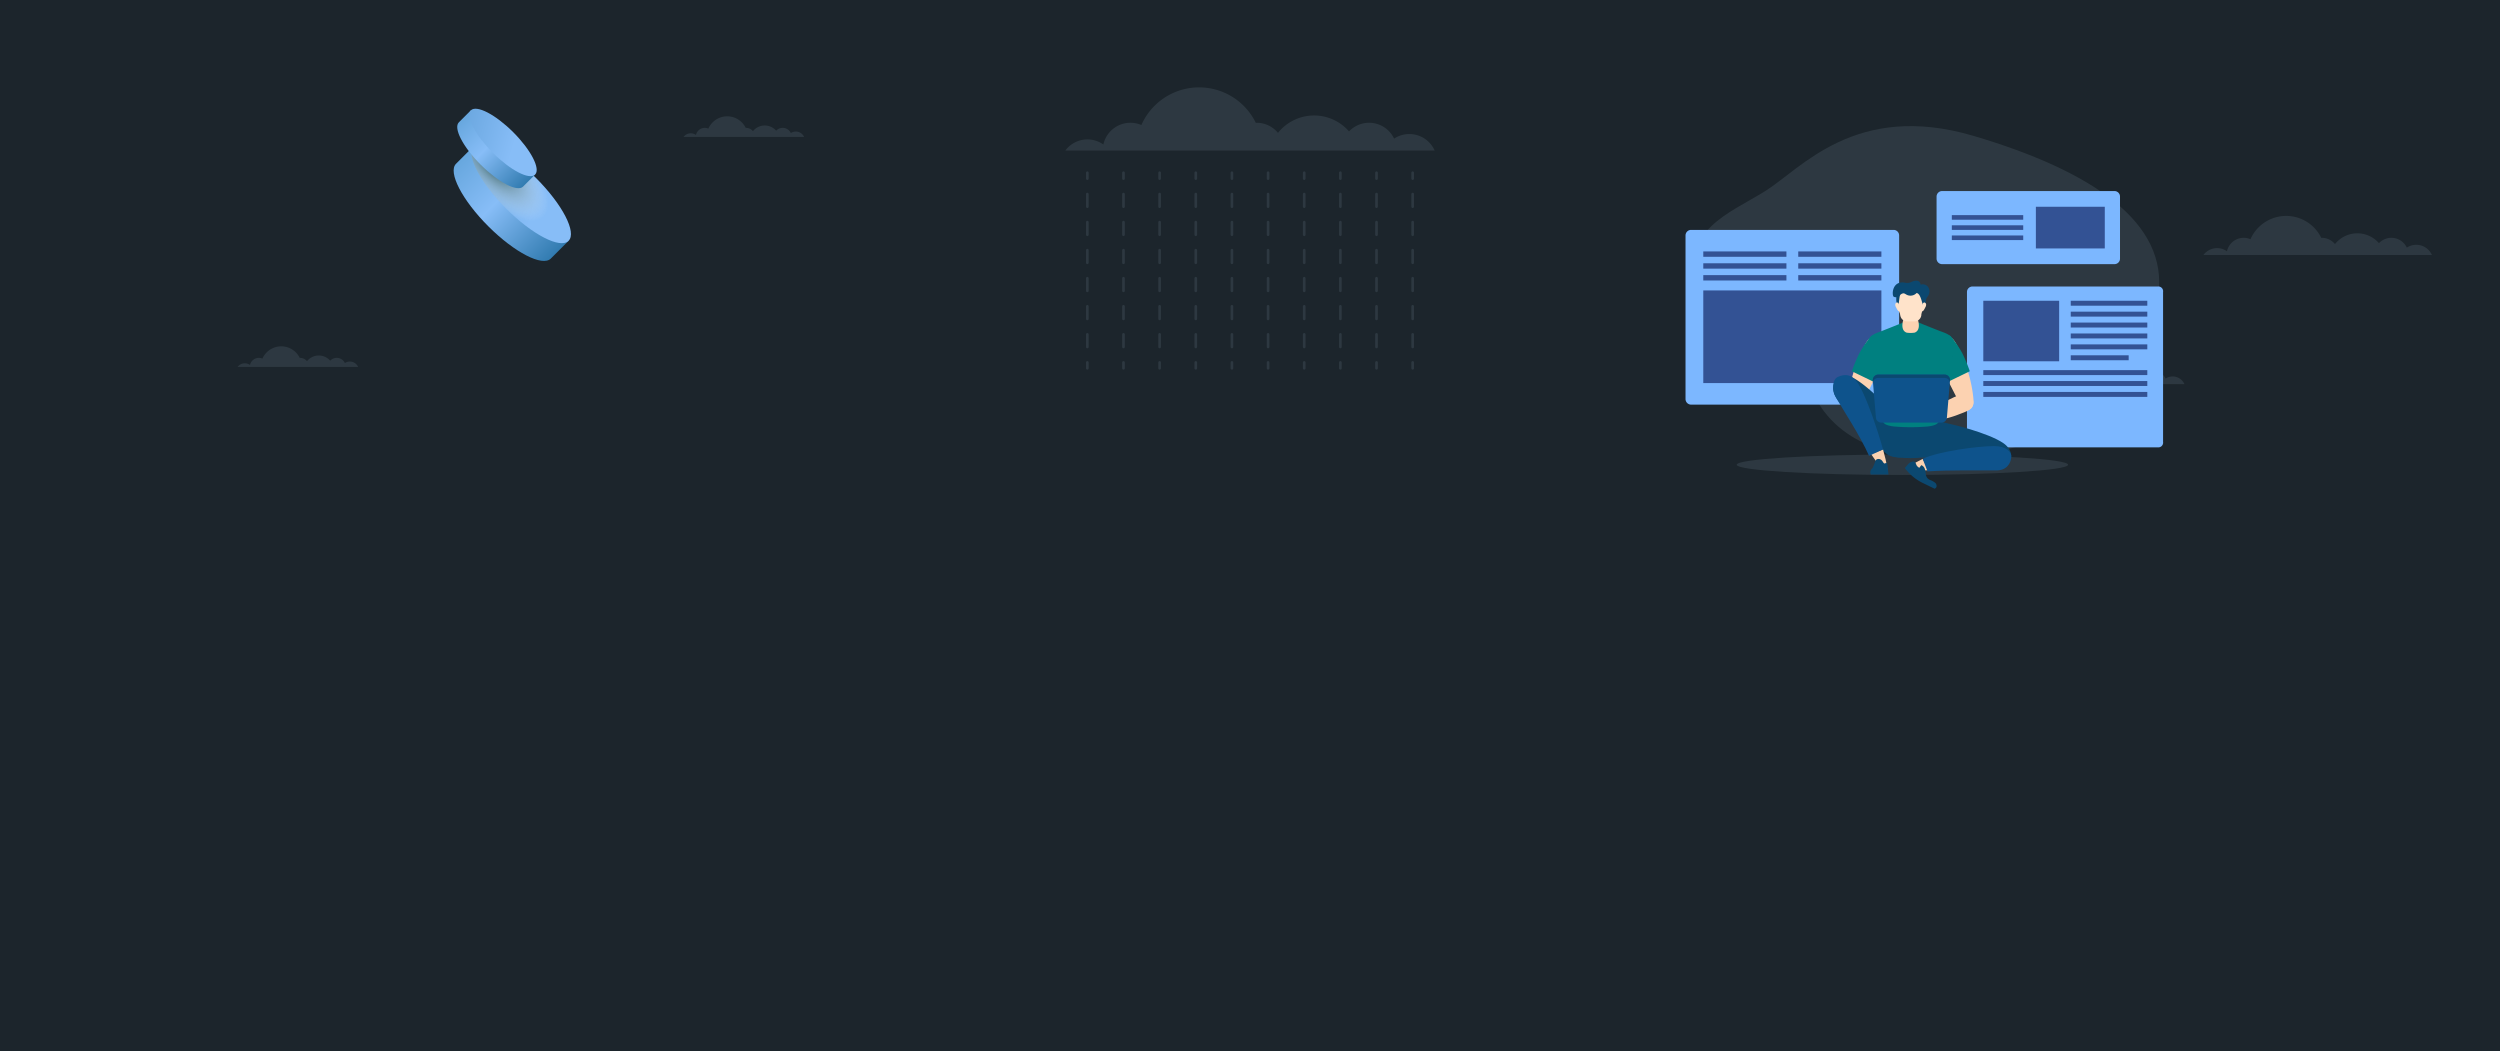 <svg xmlns="http://www.w3.org/2000/svg" xmlns:xlink="http://www.w3.org/1999/xlink" viewBox="0 0 1903 800"><defs><style>.cls-1,.cls-17,.cls-18{isolation:isolate;}.cls-2{fill:#1c252c;}.cls-3{fill:url(#linear-gradient);}.cls-4{fill:url(#linear-gradient-2);}.cls-5{mix-blend-mode:multiply;fill:url(#radial-gradient);}.cls-6{fill:url(#linear-gradient-3);}.cls-7{fill:url(#linear-gradient-4);}.cls-11,.cls-12,.cls-8{fill:none;}.cls-13,.cls-9{fill:#cbe8fe;}.cls-10,.cls-13,.cls-9{opacity:0.1;}.cls-11,.cls-12{stroke:#cbe8fe;stroke-linecap:round;stroke-miterlimit:10;stroke-width:2px;}.cls-12{stroke-dasharray:9.611 11.747;}.cls-13,.cls-20,.cls-22,.cls-23{fill-rule:evenodd;}.cls-14,.cls-17{opacity:0.11;}.cls-15,.cls-17,.cls-18{fill:#7cb7ff;}.cls-16{fill:#335294;}.cls-19{fill:#fcd2b1;}.cls-20{fill:teal;}.cls-21{fill:#f7b690;}.cls-22,.cls-26{fill:#0b4870;}.cls-23,.cls-25{fill:#0e538c;}.cls-24{fill:#ffe3ca;}</style><linearGradient id="linear-gradient" x1="9603.836" y1="-4157.389" x2="9706.456" y2="-4158.442" gradientTransform="translate(-9382.771 -3727.487) rotate(45)" gradientUnits="userSpaceOnUse"><stop offset="0" stop-color="#67a7de"/><stop offset="0.415" stop-color="#87bdf7"/><stop offset="1" stop-color="#317bb0"/></linearGradient><linearGradient id="linear-gradient-2" x1="9666.063" y1="-4181.329" x2="9498.067" y2="-4090.037" gradientTransform="translate(-3778.588 -9507.763) rotate(90)" gradientUnits="userSpaceOnUse"><stop offset="0" stop-color="#87bdf7"/><stop offset="1" stop-color="#317bb0"/></linearGradient><radialGradient id="radial-gradient" cx="9626.191" cy="-2791.093" r="53.614" gradientTransform="matrix(0, 1, -0.438, 0, -825.95, -9507.763)" gradientUnits="userSpaceOnUse"><stop offset="0" stop-color="#245155"/><stop offset="0.199" stop-color="#517578" stop-opacity="0.794"/><stop offset="1" stop-color="#fff" stop-opacity="0"/></radialGradient><linearGradient id="linear-gradient-3" x1="9461.41" y1="-4175.589" x2="9530.945" y2="-4176.302" gradientTransform="translate(-9293.009 -3645.117) rotate(45)" xlink:href="#linear-gradient"/><linearGradient id="linear-gradient-4" x1="9503.575" y1="-4191.81" x2="9389.741" y2="-4129.951" gradientTransform="translate(-3804.863 -9387.606) rotate(90)" xlink:href="#linear-gradient-2"/></defs><g class="cls-1"><g id="slide-03"><rect class="cls-2" width="1903" height="800"/><path class="cls-3" d="M360.649,111.14l-13.531,13.531c-6.352,6.352,4.652,27.656,24.579,47.582s41.23,30.931,47.582,24.579L432.81,183.3Z"/><ellipse class="cls-4" cx="396.729" cy="147.221" rx="16.267" ry="51.026" transform="translate(12.098 323.65) rotate(-45)"/><ellipse class="cls-5" cx="396.729" cy="147.221" rx="16.267" ry="51.026" transform="translate(12.098 323.65) rotate(-45)"/><path class="cls-6" d="M358.425,83.98l-9.168,9.168c-4.305,4.3,3.152,18.74,16.654,32.242s27.938,20.959,32.242,16.654l9.168-9.168Z"/><ellipse class="cls-7" cx="382.873" cy="108.428" rx="11.022" ry="34.575" transform="translate(35.471 302.489) rotate(-45)"/><rect id="SVGID" class="cls-8" width="1903" height="800"/><path class="cls-9" d="M612.069,104.229a6.871,6.871,0,0,0-10.078-2.951,6.854,6.854,0,0,0-11.191-1.79,11.482,11.482,0,0,0-17.654.361,6.847,6.847,0,0,0-5.282-2.513c-.076,0-.147.02-.223.022a15.666,15.666,0,0,0-28.424.54,6.88,6.88,0,0,0-9.443,4.841,6.832,6.832,0,0,0-9.447,1.49Z"/><path class="cls-9" d="M272.607,279.314a6.871,6.871,0,0,0-10.078-2.951,6.852,6.852,0,0,0-11.191-1.79,11.481,11.481,0,0,0-17.653.361,6.851,6.851,0,0,0-5.283-2.514c-.076,0-.147.02-.223.023a15.666,15.666,0,0,0-28.424.539,6.88,6.88,0,0,0-9.443,4.842,6.832,6.832,0,0,0-9.447,1.49Z"/><path class="cls-9" d="M1851.181,194.107a13.027,13.027,0,0,0-19.107-5.6,12.995,12.995,0,0,0-21.22-3.394,21.769,21.769,0,0,0-33.47.684,12.985,12.985,0,0,0-10.015-4.765c-.145,0-.279.038-.423.043a29.7,29.7,0,0,0-53.891,1.022,13.046,13.046,0,0,0-17.9,9.18,12.951,12.951,0,0,0-17.912,2.826Z"/><path class="cls-9" d="M1662.777,292.384a9.774,9.774,0,0,0-14.337-4.2,9.751,9.751,0,0,0-15.923-2.547,16.333,16.333,0,0,0-25.114.513,9.745,9.745,0,0,0-7.515-3.575c-.109,0-.21.028-.318.032a22.287,22.287,0,0,0-40.437.767,9.79,9.79,0,0,0-13.435,6.888,9.719,9.719,0,0,0-13.44,2.12Z"/><path class="cls-9" d="M1092.058,114.578a21.052,21.052,0,0,0-30.88-9.043,21,21,0,0,0-34.294-5.485,35.179,35.179,0,0,0-54.092,1.105,20.985,20.985,0,0,0-16.187-7.7c-.234,0-.451.061-.684.069a48,48,0,0,0-87.1,1.653,21.082,21.082,0,0,0-28.936,14.835,20.933,20.933,0,0,0-28.948,4.567Z"/><g class="cls-10"><line class="cls-11" x1="827.678" y1="131.471" x2="827.678" y2="135.971"/><line class="cls-12" x1="827.678" y1="147.718" x2="827.678" y2="269.99"/><line class="cls-11" x1="827.678" y1="275.863" x2="827.678" y2="280.363"/></g><g class="cls-10"><line class="cls-11" x1="855.194" y1="131.471" x2="855.194" y2="135.971"/><line class="cls-12" x1="855.194" y1="147.718" x2="855.194" y2="269.99"/><line class="cls-11" x1="855.194" y1="275.863" x2="855.194" y2="280.363"/></g><g class="cls-10"><line class="cls-11" x1="882.71" y1="131.471" x2="882.71" y2="135.971"/><line class="cls-12" x1="882.71" y1="147.718" x2="882.71" y2="269.99"/><line class="cls-11" x1="882.71" y1="275.863" x2="882.71" y2="280.363"/></g><g class="cls-10"><line class="cls-11" x1="910.226" y1="131.471" x2="910.226" y2="135.971"/><line class="cls-12" x1="910.226" y1="147.718" x2="910.226" y2="269.99"/><line class="cls-11" x1="910.226" y1="275.863" x2="910.226" y2="280.363"/></g><g class="cls-10"><line class="cls-11" x1="937.742" y1="131.471" x2="937.742" y2="135.971"/><line class="cls-12" x1="937.742" y1="147.718" x2="937.742" y2="269.99"/><line class="cls-11" x1="937.742" y1="275.863" x2="937.742" y2="280.363"/></g><g class="cls-10"><line class="cls-11" x1="965.258" y1="131.471" x2="965.258" y2="135.971"/><line class="cls-12" x1="965.258" y1="147.718" x2="965.258" y2="269.99"/><line class="cls-11" x1="965.258" y1="275.863" x2="965.258" y2="280.363"/></g><g class="cls-10"><line class="cls-11" x1="992.774" y1="131.471" x2="992.774" y2="135.971"/><line class="cls-12" x1="992.774" y1="147.718" x2="992.774" y2="269.99"/><line class="cls-11" x1="992.774" y1="275.863" x2="992.774" y2="280.363"/></g><g class="cls-10"><line class="cls-11" x1="1020.29" y1="131.471" x2="1020.29" y2="135.971"/><line class="cls-12" x1="1020.29" y1="147.718" x2="1020.29" y2="269.99"/><line class="cls-11" x1="1020.29" y1="275.863" x2="1020.29" y2="280.363"/></g><g class="cls-10"><line class="cls-11" x1="1047.806" y1="131.471" x2="1047.806" y2="135.971"/><line class="cls-12" x1="1047.806" y1="147.718" x2="1047.806" y2="269.99"/><line class="cls-11" x1="1047.806" y1="275.863" x2="1047.806" y2="280.363"/></g><g class="cls-10"><line class="cls-11" x1="1075.322" y1="131.471" x2="1075.322" y2="135.971"/><line class="cls-12" x1="1075.322" y1="147.718" x2="1075.322" y2="269.99"/><line class="cls-11" x1="1075.322" y1="275.863" x2="1075.322" y2="280.363"/></g><g id="Background"><path class="cls-13" d="M1343.758,145.4c26.9-16.7,68.719-68.513,158.468-41.97s148.855,65.792,140.58,121.636-61.394,60.477-75.379,95.861c-10.075,25.488-176.689,63.813-194.622-45.886-3.3-20.191-81.874-6.234-85.82-54.124S1314.051,163.845,1343.758,145.4Z"/><ellipse class="cls-9" cx="1448.096" cy="353.761" rx="126.106" ry="7.784"/><g class="cls-14"><path class="cls-15" d="M1642.749,340.531H1501.475a4.211,4.211,0,0,1-4.212-4.211V222.3a4.211,4.211,0,0,1,4.212-4.211h141.274a4.211,4.211,0,0,1,4.212,4.211V336.32A4.212,4.212,0,0,1,1642.749,340.531Z"/></g><path class="cls-15" d="M1642.749,340.531H1501.475a4.211,4.211,0,0,1-4.212-4.211V222.3a4.211,4.211,0,0,1,4.212-4.211h141.274a3.566,3.566,0,0,1,3.72,4.211V336.32A3.566,3.566,0,0,1,1642.749,340.531Z"/><rect class="cls-16" x="1509.693" y="228.936" width="57.734" height="46.069"/><polyline class="cls-15" points="1634.531 318.834 1634.531 329.68 1509.693 329.68 1509.693 307.987 1634.531 307.987 1634.531 318.834"/><rect class="cls-16" x="1576.253" y="228.936" width="58.277" height="3.763"/><rect class="cls-16" x="1576.253" y="237.239" width="58.277" height="3.763"/><rect class="cls-16" x="1576.253" y="245.542" width="58.277" height="3.763"/><rect class="cls-16" x="1576.253" y="253.845" width="58.277" height="3.763"/><rect class="cls-16" x="1576.253" y="262.149" width="58.277" height="3.763"/><rect class="cls-16" x="1509.693" y="281.741" width="124.838" height="3.763"/><rect class="cls-16" x="1509.693" y="290.045" width="124.838" height="3.763"/><rect class="cls-16" x="1509.693" y="298.348" width="124.838" height="3.763"/><rect class="cls-16" x="1576.253" y="270.452" width="44.09" height="3.763"/><path class="cls-17" d="M1441.4,307.983h-154.15a4.211,4.211,0,0,1-4.212-4.211V179.216a4.212,4.212,0,0,1,4.212-4.212H1441.4a4.212,4.212,0,0,1,4.212,4.212V303.772A4.211,4.211,0,0,1,1441.4,307.983Z"/><path class="cls-18" d="M1441.4,307.983h-154.15a4.211,4.211,0,0,1-4.212-4.211V179.216a4.212,4.212,0,0,1,4.212-4.212H1441.4a4.212,4.212,0,0,1,4.212,4.212V303.772A4.211,4.211,0,0,1,1441.4,307.983Z"/><rect class="cls-16" x="1296.539" y="221.076" width="135.576" height="70.525"/><rect class="cls-16" x="1368.824" y="191.387" width="63.29" height="4.087"/><rect class="cls-16" x="1368.824" y="200.404" width="63.29" height="4.087"/><rect class="cls-16" x="1368.824" y="209.422" width="63.29" height="4.087"/><rect class="cls-16" x="1296.539" y="191.387" width="63.29" height="4.087"/><rect class="cls-16" x="1296.539" y="200.404" width="63.29" height="4.087"/><rect class="cls-16" x="1296.539" y="209.422" width="63.29" height="4.087"/><path class="cls-17" d="M1609.539,201.06H1478.346a4.212,4.212,0,0,1-4.212-4.212v-47.2a4.212,4.212,0,0,1,4.212-4.212h131.193a4.212,4.212,0,0,1,4.212,4.212v47.2A4.212,4.212,0,0,1,1609.539,201.06Z"/><path class="cls-18" d="M1609.539,201.06H1478.346a4.212,4.212,0,0,1-4.212-4.212v-47.2a4.212,4.212,0,0,1,4.212-4.212h131.193a4.212,4.212,0,0,1,4.212,4.212v47.2A4.212,4.212,0,0,1,1609.539,201.06Z"/><rect class="cls-16" x="1549.705" y="157.383" width="52.453" height="31.733"/><rect class="cls-16" x="1485.727" y="163.751" width="54.353" height="3.51"/><rect class="cls-16" x="1485.727" y="171.495" width="54.353" height="3.51"/><rect class="cls-16" x="1485.727" y="179.239" width="54.353" height="3.51"/></g><g id="Character"><path class="cls-19" d="M1407.025,302.273c-.266,2.469-.414,5.1.722,7.3s4.014,3.705,6.188,2.505a7.138,7.138,0,0,0,2.566-3.242q5.36-10.5,10.721-21c2.946-5.773,5.971-11.9,5.6-18.367a15.327,15.327,0,0,0-2.918-8.357c-1.579-2.085-5.009-5.406-7.368-2.968s-3.963,6.666-5.45,9.671a102.994,102.994,0,0,0-7.874,21.8A101.662,101.662,0,0,0,1407.025,302.273Z"/><path class="cls-20" d="M1432.79,270.845a17.051,17.051,0,0,0-3.247-9.3c-1.756-2.32-2.783-8.15-5.409-5.438a70.894,70.894,0,0,0-8.853,12.9,114.574,114.574,0,0,0-5.655,13.586l17.132,8.306C1429.973,284.586,1433.2,277.9,1432.79,270.845Z"/><path class="cls-21" d="M1407.563,301.792c1.738-2.117,4.732-2.859,7.454-2.556a24.781,24.781,0,0,1,7.73,2.666q6.8,3.231,13.6,6.479l14.035,6.7a2.974,2.974,0,0,1,1.766,1.55,2,2,0,0,1-1.048,2.164,5.549,5.549,0,0,1-2.511.547,74.169,74.169,0,0,1-31.07-5.149c-2.834-1.126-6.856-2.37-9.146-4.452A5.916,5.916,0,0,1,1407.563,301.792Z"/><path class="cls-22" d="M1436.943,317.568c5.215-.763,29.962-.763,35.176,0,6.485.95,5.509,9.02,4.692,13.849-.892,5.268-1.982,10.926-5.855,14.608-3.782,3.6-29.068,3.6-32.85,0-3.872-3.682-4.963-9.34-5.854-14.608C1431.435,326.588,1430.459,318.518,1436.943,317.568Z"/><path class="cls-22" d="M1527.752,339.7c2.722,3,4.5,7.926,2.138,11.045-2,2.643-57.872-2.555-66.135-2.555-5.871-7.484-5.639-18.848,9.406-26.507,3.219-1.639,6.754.084,10.251.819C1493.534,324.631,1520.99,332.242,1527.752,339.7Z"/><path class="cls-22" d="M1406.938,286.369c-4.037-.351-8.5,1.218-10.46,4.762-1.608,2.9-1.263,6.561.091,9.585a32.249,32.249,0,0,0,5.809,8.015c31.949,35.689,32.466,37.306,37.807,38.739,9.1,2.442,20.094-.038,12.025-20.941C1450.909,323.16,1416.966,287.242,1406.938,286.369Z"/><path class="cls-19" d="M1435.367,359.357c-2.127-1.241-6.344-6.723-11.281-13.943l9.292-3.274C1436.416,352.919,1437.6,360.659,1435.367,359.357Z"/><path class="cls-23" d="M1398.846,286.965c5.668-2.734,11.255-2.021,15.78,5.313,6.1,9.889,14.289,34.025,18.752,49.862l-10.66,4.831c-6.748-15.4-20.051-35.373-25.2-44.445C1394.625,297.439,1394.375,289.122,1398.846,286.965Z"/><path class="cls-19" d="M1463.551,349.286l4.613,8.625c-6.892.455-12.437.532-14.775-.437S1455.731,353.063,1463.551,349.286Z"/><path class="cls-23" d="M1518.1,339.553c8.618,0,12.873,4.431,12.873,7.552,0,5.307-3.275,10.981-11.437,10.981-10.377,0-36.379-.353-52.327.735l-3.662-9.535C1475.317,343.6,1505.5,339.553,1518.1,339.553Z"/><path class="cls-22" d="M1449.976,356.265c.314-.2,2.688-3.7,4.237-4.316.9-.36,2.112-.93,3.076-.459,1.093.535,1.143,2.053,1.791,2.967a5.146,5.146,0,0,0,1.91,1.624l1.508-2.026c5.335,2.464,1.1,8.667,6.449,11.22a14.721,14.721,0,0,1,4.12,2.229,3.319,3.319,0,0,1,1.063,2.119,2.236,2.236,0,0,1-1.521,2.375l-9.027-4.379a36.732,36.732,0,0,1-13.606-11.354Z"/><path class="cls-22" d="M1423.705,359.814a3.349,3.349,0,0,1,1.151-2.941c.613-.332,1.569-2.723,2.837-6.222.579-1.6,3.811-2.049,5.425.707.523.894,1.01,1.475,1.6,1.455.492-.016,1.044-.872,1.517-.307a6.617,6.617,0,0,1,.636,2.754c.183,1.616.348,3.243.522,4.864.038.359.076.734.088,1.1H1424A4.192,4.192,0,0,1,1423.705,359.814Z"/><path class="cls-19" d="M1502.037,302.273c.266,2.469.414,5.1-.721,7.3s-4.015,3.705-6.189,2.505a7.136,7.136,0,0,1-2.565-3.242q-5.361-10.5-10.721-21c-2.946-5.773-5.971-11.9-5.6-18.367a15.327,15.327,0,0,1,2.918-8.357c1.578-2.085,5.008-5.406,7.368-2.968s3.962,6.666,5.45,9.671a103.049,103.049,0,0,1,7.874,21.8A101.66,101.66,0,0,1,1502.037,302.273Z"/><path class="cls-20" d="M1476.247,270.845a17.067,17.067,0,0,1,3.247-9.3c1.757-2.32,2.783-8.15,5.409-5.438a70.794,70.794,0,0,1,8.853,12.9,114.407,114.407,0,0,1,5.655,13.586l-17.132,8.306C1479.065,284.586,1475.839,277.9,1476.247,270.845Z"/><path class="cls-19" d="M1501.043,303.014c-1.738-2.117-4.732-2.859-7.454-2.556a24.783,24.783,0,0,0-7.73,2.667q-6.8,3.231-13.6,6.479l-14.035,6.7c-.729.348-1.531.777-1.766,1.55a1.994,1.994,0,0,0,1.048,2.163,5.543,5.543,0,0,0,2.511.547,73.6,73.6,0,0,0,20.926-1.939,74.57,74.57,0,0,0,10.144-3.209c2.834-1.126,6.856-2.371,9.146-4.452A5.917,5.917,0,0,0,1501.043,303.014Z"/><path class="cls-20" d="M1423.436,256.881c1.669-2.021,4.183-3.124,6.644-4.027,7.233-2.652,23.825-9.592,24.452-9.579.626-.013,17.218,6.927,24.451,9.579,2.461.9,4.974,2.006,6.644,4.027,2.227,2.7,2.517,6.571,1.716,9.975s-2.547,6.5-4.072,9.642a79.944,79.944,0,0,0-4.712,12.195,81.275,81.275,0,0,0-3.323,23.326c.011,2.416,1.294,6.5.551,8.783-.932,2.863-5.869,3.512-8.363,3.833a150.574,150.574,0,0,1-25.786,0c-2.493-.321-7.431-.97-8.363-3.833-.742-2.28.541-6.367.552-8.783a81.241,81.241,0,0,0-3.324-23.326,79.736,79.736,0,0,0-4.712-12.195c-1.524-3.147-3.271-6.238-4.072-9.642S1421.208,259.578,1423.436,256.881Z"/><path class="cls-19" d="M1449.077,242.43c.675-2.17,1.037-6.228,2.379-7.672.805-.867,5.009-.867,5.815,0,1.342,1.444,1.7,5.5,2.378,7.672.756,2.431,1.414,5.348.625,7.753a4.472,4.472,0,0,1-2.907,3.034,21.29,21.29,0,0,1-6.008,0,4.471,4.471,0,0,1-2.906-3.034C1447.664,247.778,1448.322,244.861,1449.077,242.43Z"/><path class="cls-24" d="M1445.46,224.152c1.353-3.944,16.454-3.944,17.807,0a19.956,19.956,0,0,1,.617,9.98,19.7,19.7,0,0,1-3.605,8.286c-1.2,1.6-10.626,1.6-11.831,0a19.693,19.693,0,0,1-3.605-8.286A19.956,19.956,0,0,1,1445.46,224.152Z"/><path class="cls-25" d="M1432.07,321.691h45.8a4.121,4.121,0,0,0,4.106-3.775l2.377-28.3a4.121,4.121,0,0,0-4.106-4.466h-50.554a4.12,4.12,0,0,0-4.106,4.466l2.377,28.3A4.12,4.12,0,0,0,1432.07,321.691Z"/><path class="cls-26" d="M1484.251,290.825a4.121,4.121,0,0,0-4-3.147h-50.554a4.121,4.121,0,0,0-4,3.147l-.1-1.211a4.12,4.12,0,0,1,4.106-4.466h50.554a4.12,4.12,0,0,1,4.106,4.466Z"/><path class="cls-24" d="M1457.222,244.672h-5.431a5.321,5.321,0,0,1-5.321-5.321V228.864a5.321,5.321,0,0,1,5.321-5.321h5.431a5.321,5.321,0,0,1,5.321,5.321v10.487A5.321,5.321,0,0,1,1457.222,244.672Z"/><path class="cls-22" d="M1450.894,215.343a7.122,7.122,0,0,0,4.2-.78,8.2,8.2,0,0,1,4.187-.9,3.011,3.011,0,0,1,2.63,3.065,5.006,5.006,0,0,1,5.6,1.524,5.893,5.893,0,0,1,.663,6.135c-.58,1.167-1.553,2.1-1.977,3.342-.485,1.42.074,4.828-1.618,5.48-1.307.5-2.034-9.883-5.7-10.145a6.379,6.379,0,0,1-7.621,1.249c-.915-.51-1.885-1.28-2.868-.948a3.815,3.815,0,0,0-1.889,1.123c-1.022,1.412-.724,7.842-2.134,8.9a18.634,18.634,0,0,1-.885-7.115,4.655,4.655,0,0,1-1.876-.329C1439.874,225.241,1439.92,212.729,1450.894,215.343Z"/><path class="cls-24" d="M1465.589,233.877a3.737,3.737,0,0,0,.565-2.21c-.1-.771-.74-1.5-1.464-1.415a1.5,1.5,0,0,0-1.054.814,4.941,4.941,0,0,0-.439,1.356q-.27,1.222-.538,2.445c-.151.686-.241,1.557.3,1.956C1463.956,237.552,1465.192,234.611,1465.589,233.877Z"/><path class="cls-24" d="M1443.254,233.877a3.737,3.737,0,0,1-.565-2.21c.1-.771.74-1.5,1.464-1.415a1.5,1.5,0,0,1,1.055.814,4.973,4.973,0,0,1,.438,1.356q.27,1.222.539,2.445c.15.686.24,1.557-.3,1.956C1444.887,237.552,1443.651,234.611,1443.254,233.877Z"/></g></g></g></svg>